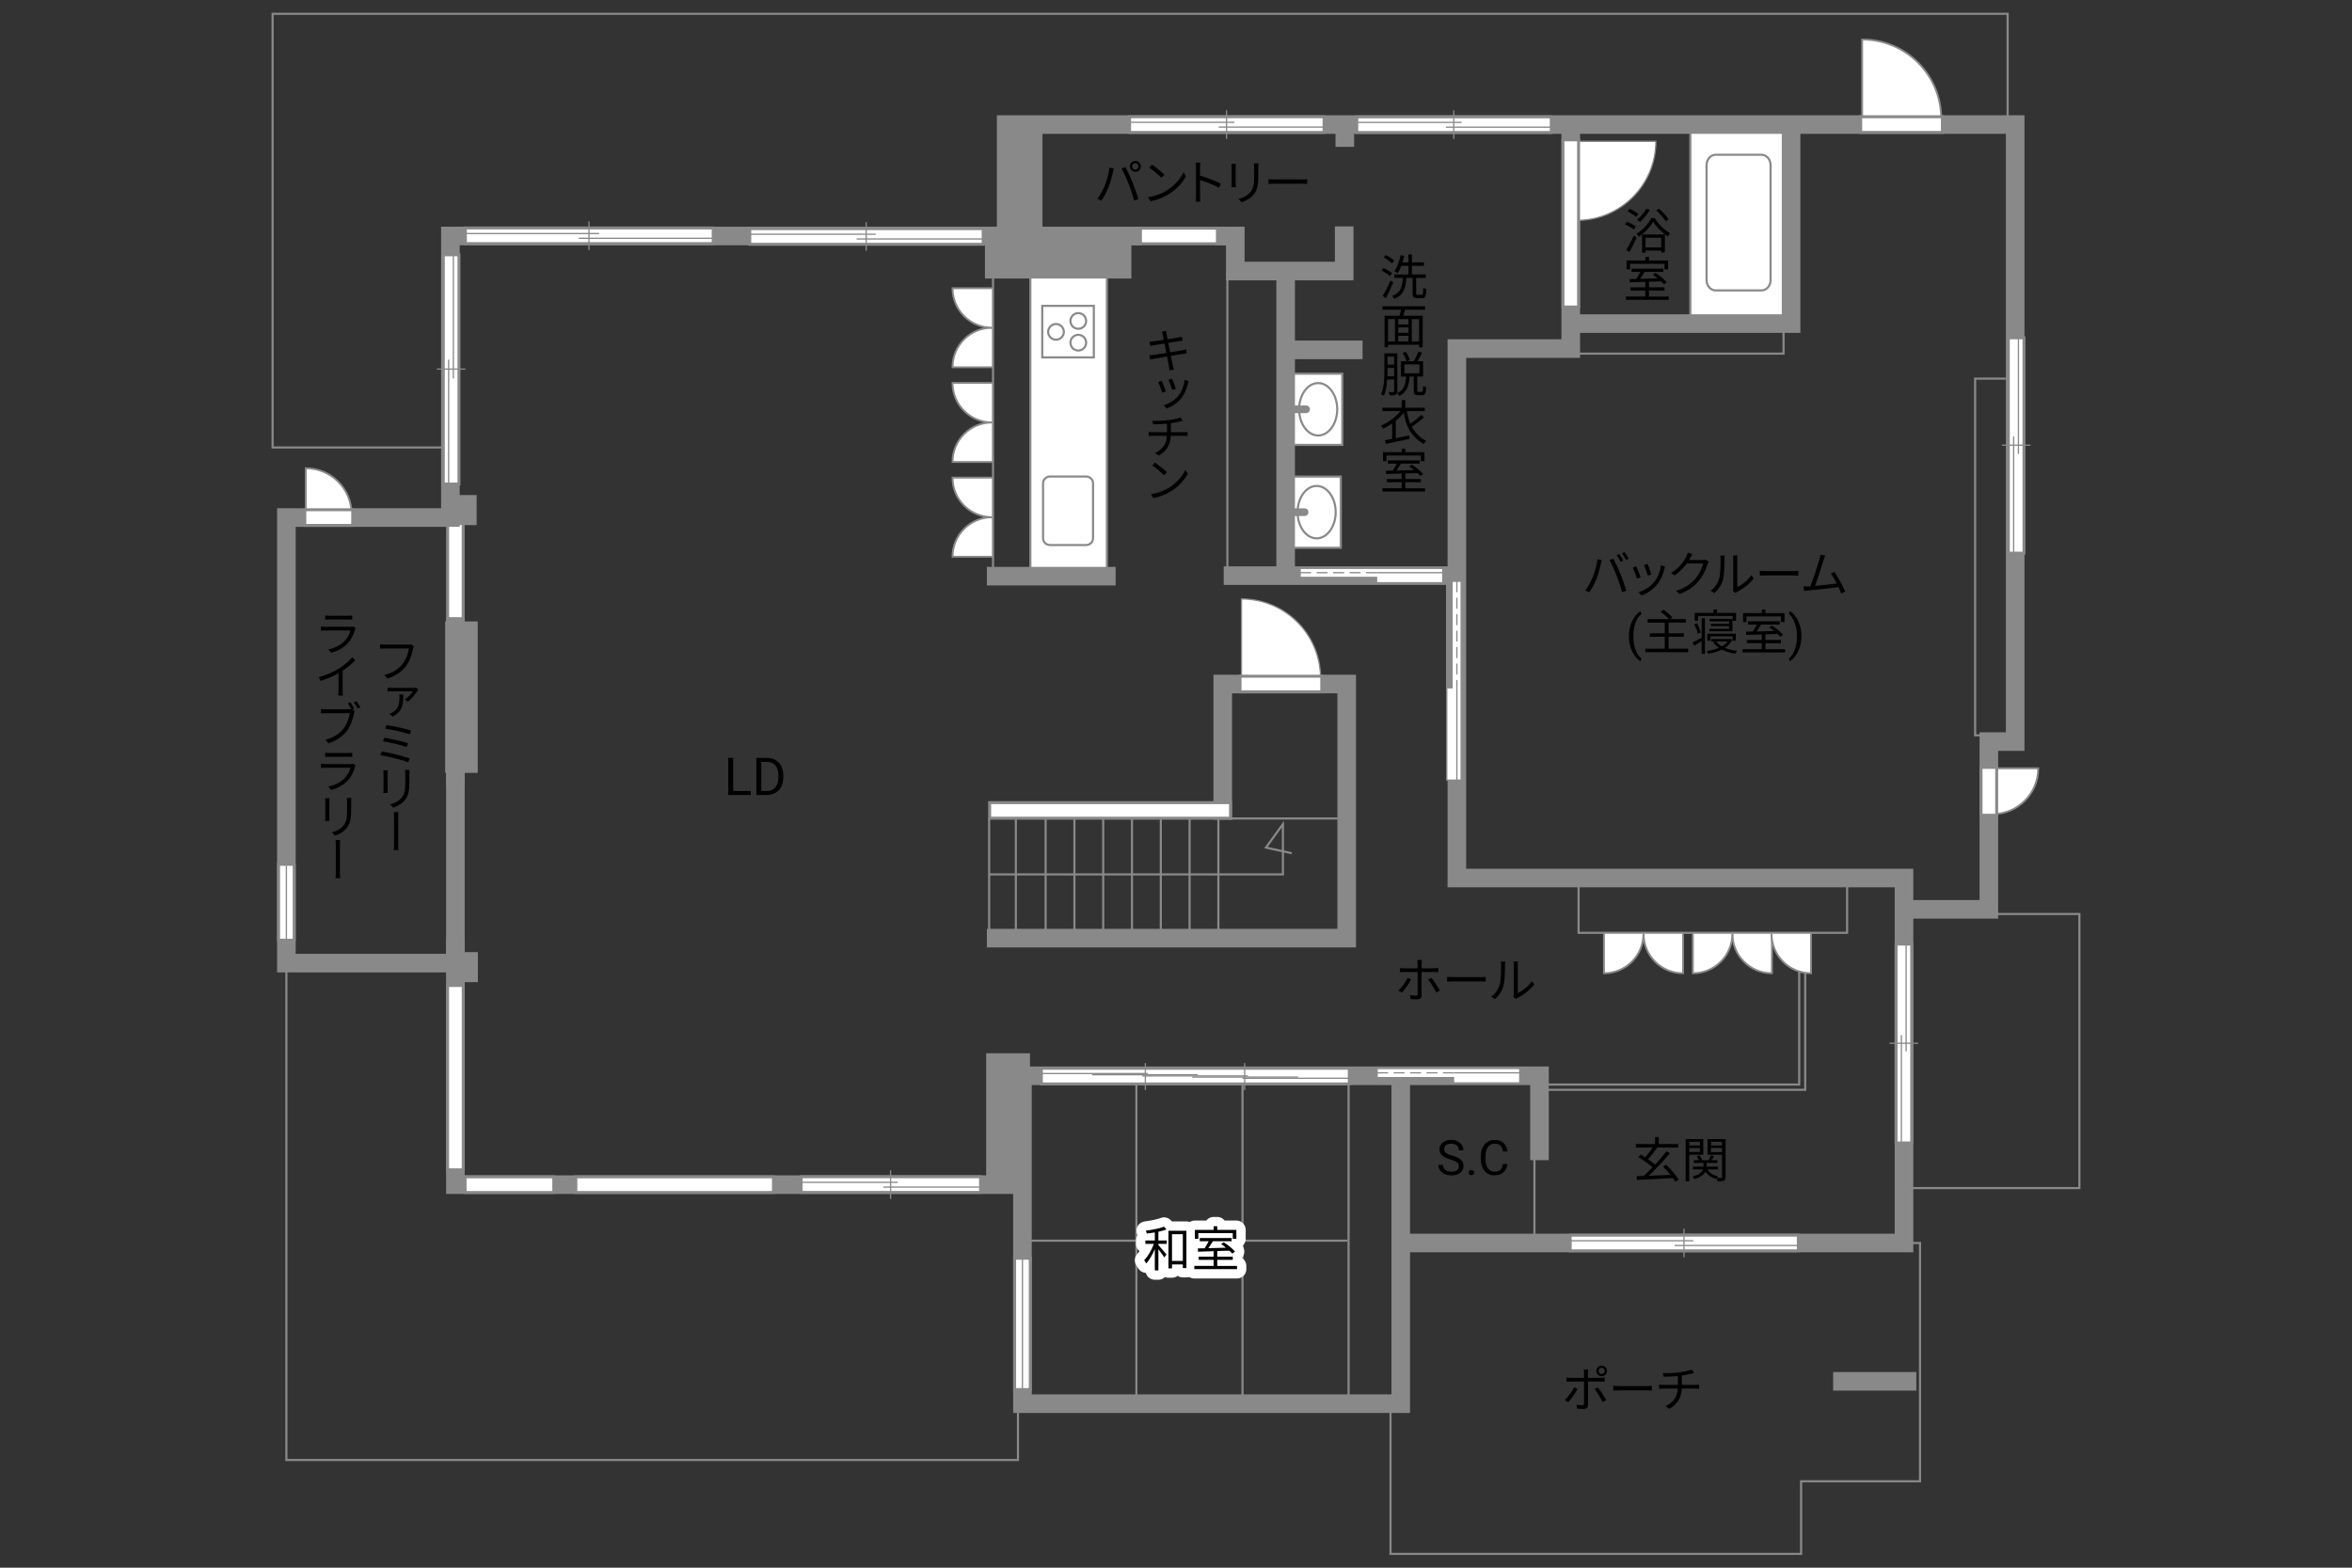 <?xml version="1.0" encoding="UTF-8"?>
<svg id="adrama-K" xmlns="http://www.w3.org/2000/svg" viewBox="0 0 630 420">
  <rect x="0" y="0" width="630" height="420" fill="#333333" stroke="none"/>
  <defs>
    <style>
      .cls-1, .cls-2, .cls-3, .cls-4, .cls-5, .cls-6, .cls-7, .cls-8, .cls-9, .cls-10 {
        fill: none;
      }

      .cls-2, .cls-3, .cls-11, .cls-12 {
        stroke-width: .34px;
      }

      .cls-2, .cls-3, .cls-11, .cls-12, .cls-4, .cls-6, .cls-7, .cls-13, .cls-8 {
        stroke: #898989;
      }

      .cls-3 {
        stroke-dasharray: 0 0 2.94 1.47;
      }

      .cls-11, .cls-14, .cls-13 {
        fill: #fff;
      }

      .cls-12, .cls-15 {
        fill: #898989;
      }

      .cls-4, .cls-6 {
        stroke-width: .57px;
      }

      .cls-4, .cls-8, .cls-9, .cls-10 {
        stroke-linecap: square;
      }

      .cls-5 {
        stroke-linecap: round;
        stroke-linejoin: round;
        stroke-width: 5px;
      }

      .cls-5, .cls-9, .cls-10 {
        stroke: #fff;
      }

      .cls-7 {
        stroke-width: .57px;
      }

      .cls-13 {
        stroke-width: .5px;
      }

      .cls-8 {
        stroke-width: 4.98px;
      }

      .cls-9 {
        stroke-width: 3.4px;
      }

      .cls-10 {
        stroke-width: 3.37px;
      }
    </style>
  </defs>
  <line class="cls-7" x1="326.35" y1="219.12" x2="326.35" y2="249.8"/>
  <line class="cls-7" x1="318.64" y1="219.12" x2="318.64" y2="249.8"/>
  <line class="cls-7" x1="310.93" y1="219.12" x2="310.93" y2="249.8"/>
  <line class="cls-7" x1="303.21" y1="219.12" x2="303.21" y2="249.8"/>
  <polyline class="cls-7" points="264.94 234.26 343.64 234.26 343.64 220.79 339.09 227.08 346.01 228.59"/>
  <line class="cls-7" x1="295.5" y1="219.12" x2="295.5" y2="249.8"/>
  <line class="cls-7" x1="287.79" y1="219.12" x2="287.79" y2="249.8"/>
  <line class="cls-7" x1="280.08" y1="219.12" x2="280.08" y2="249.8"/>
  <line class="cls-7" x1="264.95" y1="219.12" x2="264.95" y2="249.8"/>
  <line class="cls-7" x1="272.1" y1="219.12" x2="272.1" y2="249.8"/>
  <line class="cls-7" x1="328.87" y1="219.28" x2="358.54" y2="219.28"/>
  <line class="cls-8" x1="303.38" y1="63.22" x2="328.19" y2="63.22"/>
  <line class="cls-10" x1="303.38" y1="63.22" x2="328.19" y2="63.22"/>
  <line class="cls-8" x1="121.98" y1="167.84" x2="121.98" y2="139.67"/>
  <line class="cls-10" x1="121.98" y1="167.84" x2="121.98" y2="139.67"/>
  <rect class="cls-7" x="328.76" y="73.11" width="14.92" height="81.31"/>
  <rect class="cls-7" x="265.99" y="70.26" width="13.08" height="83.66"/>
  <polyline class="cls-7" points="76.71 258.03 76.71 391.15 272.67 391.15 272.67 374.05"/>
  <polyline class="cls-7" points="361.22 288.88 374.05 288.88 374.05 376.9 361.22 376.9"/>
  <line class="cls-7" x1="361.22" y1="376.9" x2="361.22" y2="288.88"/>
  <line class="cls-7" x1="332.81" y1="376.9" x2="332.81" y2="288.88"/>
  <line class="cls-7" x1="304.39" y1="376.9" x2="304.39" y2="288.88"/>
  <rect class="cls-7" x="374.13" y="287.88" width="36.88" height="45.27"/>
  <polyline class="cls-7" points="510 333.01 514.29 333.01 514.29 396.85 482.44 396.85 482.44 416.3 372.46 416.3 372.46 376.73"/>
  <rect class="cls-7" x="509.7" y="244.87" width="47.28" height="73.43"/>
  <polyline class="cls-7" points="413.03 290.56 481.93 290.56 481.93 250.19"/>
  <polyline class="cls-7" points="413.03 291.97 483.54 291.97 483.54 250.19"/>
  <rect class="cls-7" x="422.84" y="235.32" width="71.92" height="14.59"/>
  <rect class="cls-7" x="420.74" y="87.7" width="57" height="7.04"/>
  <rect class="cls-7" x="529.05" y="101.44" width="9.05" height="95.56"/>
  <polyline class="cls-7" points="118.79 119.88 73.02 119.88 73.02 3.7 537.76 3.7 537.76 32.87"/>
  <g>
    <path d="m375.49,265.97l-.9-.61c.87-.79,1.98-2.34,2.48-3.39l.91.44c-.55,1.11-1.75,2.77-2.5,3.56Zm5.28-7.89v1.34h3.43c.31,0,.74-.03,1.07-.06v1.08c-.35-.03-.74-.04-1.05-.04h-3.45v6.3c0,.68-.33,1.03-1.12,1.03-.55,0-1.31-.03-1.85-.09l-.09-1.03c.57.1,1.16.14,1.5.14s.51-.14.51-.49v-5.86h-3.6c-.4,0-.77.01-1.12.05v-1.1c.36.05.69.08,1.11.08h3.61v-1.34c0-.27-.04-.73-.09-.92h1.22c-.03.18-.08.65-.08.92Zm4.9,7.29l-.96.53c-.51-1.03-1.48-2.64-2.17-3.46l.88-.48c.7.83,1.73,2.47,2.25,3.41Z"/>
    <path d="m389.43,261.78h7.12c.65,0,1.12-.04,1.4-.06v1.27c-.26-.01-.81-.06-1.39-.06h-7.14c-.71,0-1.4.03-1.81.06v-1.27c.39.03,1.08.06,1.81.06Z"/>
    <path d="m401.69,263.81c.38-1.18.39-3.78.39-5.23,0-.39-.04-.68-.09-.95h1.2c-.01.16-.07.55-.07.94,0,1.44-.05,4.23-.4,5.53-.39,1.39-1.22,2.67-2.31,3.58l-.97-.66c1.09-.78,1.87-1.94,2.26-3.2Zm3.78,2.54v-7.79c0-.49-.07-.87-.08-.96h1.2c-.01.09-.05.47-.05.96v7.5c1.2-.55,2.79-1.73,3.8-3.2l.61.88c-1.12,1.52-2.93,2.86-4.43,3.6-.21.12-.35.22-.44.3l-.69-.57c.05-.21.09-.47.09-.73Z"/>
  </g>
  <g>
    <path d="m420.06,375.69l-.9-.6c.86-.81,1.98-2.35,2.48-3.41l.91.44c-.55,1.12-1.77,2.77-2.5,3.56Zm5.28-7.88v1.33h3.43c.31,0,.74-.03,1.07-.06v1.08c-.35-.03-.74-.03-1.05-.03h-3.44v6.29c0,.69-.34,1.04-1.12,1.04-.55,0-1.33-.04-1.85-.09l-.09-1.04c.56.1,1.16.16,1.5.16s.51-.16.51-.49v-5.86h-3.61c-.39,0-.75.01-1.1.04v-1.09c.36.04.69.06,1.1.06h3.61v-1.34c0-.29-.04-.73-.09-.92h1.22c-.04.18-.08.65-.08.94Zm4.9,7.28l-.96.53c-.51-1.01-1.48-2.64-2.17-3.46l.88-.47c.69.83,1.73,2.46,2.25,3.39Zm-1.23-9.23c.79,0,1.43.65,1.43,1.43s-.64,1.42-1.43,1.42-1.42-.62-1.42-1.42.64-1.43,1.42-1.43Zm0,2.26c.47,0,.84-.36.84-.83s-.38-.83-.84-.83-.82.38-.82.83.36.83.82.83Z"/>
    <path d="m433.94,371.34h7.12c.65,0,1.12-.04,1.4-.06v1.27c-.26-.01-.81-.06-1.39-.06h-7.14c-.71,0-1.4.03-1.81.06v-1.27c.39.03,1.08.06,1.81.06Z"/>
    <path d="m449.77,367.67c1.18-.17,2.72-.48,3.35-.75l.69.9c-.29.08-.55.14-.73.19-.65.17-1.65.36-2.59.51v2.5h3.59c.29,0,.75-.03,1.03-.05v1.08c-.29-.03-.68-.05-1-.05h-3.63c-.14,2.43-1.09,4.15-3.33,5.45l-1.03-.71c2.05-.95,3.13-2.41,3.29-4.73h-3.86c-.42,0-.86.03-1.17.05v-1.08c.3.03.75.05,1.14.05h3.91v-2.37c-1.31.13-2.78.17-3.78.18l-.26-.96c.99.04,2.96-.01,4.37-.2Z"/>
  </g>
  <g>
    <path d="m448.74,316.58c-.17-.29-.38-.62-.64-.97-3.5.2-7.19.38-9.63.51l-.1-1.01c.56-.01,1.2-.04,1.88-.07.74-.65,1.57-1.44,2.39-2.29-.96-.87-2.52-1.98-3.77-2.74l.6-.69c.38.22.79.47,1.21.73.68-.75,1.44-1.77,1.98-2.61h-4.49v-.95h5.15v-1.88h.99v1.88h5.2v.95h-5.79l.16.07c-.73,1.03-1.66,2.21-2.47,3.04.73.49,1.43,1,1.94,1.46,1.12-1.2,2.18-2.46,2.99-3.56l.95.49c-1.62,2-3.83,4.36-5.71,6.07,1.79-.08,3.85-.17,5.86-.26-.62-.78-1.34-1.57-2-2.22l.83-.49c1.3,1.22,2.7,2.89,3.37,3.99l-.9.57Z"/>
    <path d="m452.47,309.35v7.14h-.95v-11.32h4.71v4.19h-3.76Zm0-3.46v1h2.85v-1h-2.85Zm2.85,2.74v-1.08h-2.85v1.08h2.85Zm6.88,6.7c0,.52-.1.81-.46.98-.32.16-.88.17-1.7.17-.03-.23-.14-.61-.26-.86-.05.08-.1.16-.13.22-1.27-.34-2.22-1.01-2.82-1.95-.38.73-1.2,1.46-2.92,1.99-.12-.18-.38-.48-.57-.65,1.83-.51,2.55-1.25,2.81-1.92h-2.69v-.74h2.83v-1.01h-2.61v-.73h1.39c-.13-.34-.35-.75-.58-1.05l.75-.25c.31.4.61.94.7,1.3h1.69c.22-.4.49-.94.62-1.33l.87.29c-.22.35-.46.73-.66,1.04h1.53v.73h-2.85v1.01h3.07v.74h-2.86c.55.92,1.52,1.56,2.85,1.82-.12.1-.26.27-.38.43.55.03,1.05.03,1.21.01.17,0,.22-.07.22-.25v-5.95h-3.87v-4.2h4.82v10.17Zm-3.9-9.44v1h2.95v-1h-2.95Zm2.95,2.77v-1.11h-2.95v1.11h2.95Z"/>
  </g>
  <g>
    <path d="m388.57,310.64c-1.04-.3-1.81-.67-2.28-1.11-.48-.44-.71-.98-.71-1.62,0-.73.29-1.33.87-1.81.58-.48,1.34-.71,2.27-.71.63,0,1.2.12,1.7.37s.88.58,1.16,1.02c.27.43.41.9.41,1.42h-1.23c0-.56-.18-1-.53-1.32s-.86-.48-1.5-.48c-.6,0-1.07.13-1.41.4-.34.26-.5.63-.5,1.1,0,.38.16.7.48.96s.86.5,1.63.72c.77.22,1.37.45,1.8.71.43.26.76.56.96.91.21.35.31.76.31,1.23,0,.75-.29,1.35-.88,1.8-.58.45-1.37.68-2.34.68-.63,0-1.23-.12-1.78-.37-.55-.24-.97-.58-1.27-1-.3-.42-.45-.9-.45-1.44h1.22c0,.56.21,1,.62,1.32.41.32.96.49,1.65.49.64,0,1.14-.13,1.48-.39.34-.26.51-.62.51-1.07s-.16-.8-.48-1.05c-.32-.25-.89-.49-1.73-.73Z"/>
    <path d="m393.4,314.14c0-.2.06-.37.18-.51.12-.14.3-.2.54-.2s.42.07.55.2c.12.13.19.3.19.51s-.06.36-.19.49-.31.2-.55.2-.42-.07-.54-.2c-.12-.13-.18-.29-.18-.49Z"/>
    <path d="m403.78,311.83c-.11.98-.47,1.73-1.08,2.26s-1.42.8-2.42.8c-1.09,0-1.97-.39-2.62-1.17-.66-.78-.99-1.83-.99-3.14v-.89c0-.86.15-1.61.46-2.27.31-.65.74-1.15,1.3-1.5.56-.35,1.21-.52,1.96-.52.98,0,1.77.27,2.36.82.59.55.94,1.31,1.04,2.28h-1.22c-.11-.74-.34-1.27-.69-1.6s-.85-.5-1.48-.5c-.78,0-1.39.29-1.83.86s-.66,1.4-.66,2.46v.9c0,1,.21,1.8.63,2.4.42.59,1,.89,1.76.89.68,0,1.2-.15,1.56-.46.36-.31.6-.84.72-1.6h1.22Z"/>
  </g>
  <g>
    <path d="m196.39,211.92h4.72v1.07h-6.04v-9.95h1.32v8.88Z"/>
    <path d="m202.6,212.99v-9.95h2.81c.87,0,1.63.19,2.3.57s1.18.93,1.54,1.63.55,1.52.55,2.43v.64c0,.94-.18,1.76-.54,2.47s-.88,1.25-1.55,1.63-1.46.57-2.35.58h-2.75Zm1.31-8.88v7.81h1.38c1.01,0,1.8-.31,2.36-.94s.84-1.53.84-2.69v-.58c0-1.13-.27-2.01-.8-2.64-.53-.63-1.28-.95-2.26-.95h-1.53Z"/>
  </g>
  <g>
    <path d="m372.31,73.97c-.48-.47-1.47-1.11-2.28-1.51l.53-.69c.79.38,1.81.96,2.31,1.42l-.57.78Zm.87,1.7c-.55,1.36-1.3,2.99-1.94,4.21l-.86-.58c.6-1.03,1.46-2.73,2.09-4.19l.7.56Zm-.35-5.11c-.46-.49-1.4-1.16-2.18-1.59l.57-.65c.78.39,1.74,1.01,2.21,1.5l-.6.74Zm7.98,8.45c.33,0,.39-.27.43-1.95.21.17.58.34.84.4-.09,1.91-.31,2.42-1.18,2.42h-1.31c-.96,0-1.21-.29-1.21-1.29v-4.13h-1.68c-.18,2.77-.69,4.58-3.22,5.6-.1-.23-.38-.6-.6-.77,2.33-.86,2.72-2.42,2.86-4.84h-2.26v-.92h3.78v-2.31h-1.9c-.3.74-.62,1.42-1,1.94-.2-.14-.61-.42-.85-.52.78-1.03,1.33-2.64,1.64-4.26l.96.18c-.12.6-.26,1.18-.44,1.74h1.59v-2.12h.95v2.12h3.2v.92h-3.2v2.31h3.71v.92h-2.59v4.12c0,.36.05.43.38.43h1.1Z"/>
    <path d="m376.38,82.97c-.16.55-.34,1.13-.51,1.62h5.21v8.46h-.97v-.69h-8.31v.69h-.94v-8.46h4.02c.14-.49.27-1.09.38-1.62h-4.98v-.92h11.43v.92h-5.33Zm-4.58,8.5h1.85v-5.98h-1.85v5.98Zm5.47-5.98h-2.74v1.43h2.74v-1.43Zm0,2.22h-2.74v1.46h2.74v-1.46Zm-2.74,3.76h2.74v-1.51h-2.74v1.51Zm5.58-5.98h-1.95v5.98h1.95v-5.98Z"/>
    <path d="m374.3,104.82c0,.49-.12.77-.43.92-.3.17-.78.18-1.61.18-.04-.23-.16-.64-.27-.88.56.01,1.08.01,1.22.01.17-.01.22-.08.22-.25v-3.12h-1.85c-.1,1.52-.35,3.12-.9,4.36-.17-.14-.53-.36-.75-.44.83-1.82.88-4.41.88-6.31v-4.64h3.48v10.17Zm-.87-4.03v-2.21h-1.77v.71c0,.46,0,.96-.03,1.5h1.79Zm-1.77-5.25v2.16h1.77v-2.16h-1.77Zm9.19,9.45c.26,0,.31-.21.34-1.61.21.16.58.31.84.38-.09,1.68-.34,2.12-1.11,2.12h-1.12c-.9,0-1.12-.3-1.12-1.26v-3.74h-1.09c-.18,2.33-.69,4.16-2.74,5.19-.1-.23-.38-.57-.58-.74,1.85-.86,2.22-2.46,2.38-4.45h-1.43v-4.11h1.55c-.18-.6-.61-1.52-1.05-2.21l.82-.33c.47.69.94,1.6,1.1,2.2l-.75.34h1.78c.46-.73.96-1.79,1.24-2.57l.99.32c-.38.75-.79,1.59-1.2,2.25h1.48v4.11h-1.55v3.74c0,.34.04.38.31.38h.91Zm-4.68-4.98h4.04v-2.38h-4.04v2.38Z"/>
    <path d="m381.49,111.76c-.96.87-2.28,1.87-3.34,2.56.81,1.49,2,2.73,3.88,3.82-.26.18-.57.55-.7.85-3.45-2.18-4.68-4.72-5.34-8.4-.58.77-1.31,1.5-2.12,2.15v4.64c1.14-.22,2.41-.47,3.61-.72l.09.92c-2.24.48-4.65.97-6.34,1.33l-.29-.96c.56-.1,1.22-.23,1.96-.38v-4.11c-.75.53-1.57,1-2.41,1.38-.12-.25-.38-.62-.55-.83,2.02-.87,3.99-2.34,5.16-3.87h-4.8v-.91h5.15v-2.05h.97v2.05h5.23v.91h-4.8c.21,1.27.49,2.38.91,3.38,1-.68,2.17-1.61,2.91-2.35l.81.6Z"/>
    <path d="m381.72,130.81v.87h-11.44v-.87h5.17v-1.62h-3.99v-.86h3.99v-1.46c-1.57.05-3.03.09-4.17.13l-.05-.88c.53-.01,1.14-.01,1.81-.03.38-.56.79-1.27,1.1-1.88h-2.39v-.86h8.54v.86h-5.04c-.36.61-.79,1.29-1.2,1.86,1.46-.04,3.09-.08,4.72-.13-.43-.35-.88-.69-1.3-.98l.69-.48c1.09.69,2.41,1.74,3.02,2.5l-.73.55c-.2-.23-.46-.51-.77-.79-1.08.04-2.18.08-3.25.1v1.5h4.16v.86h-4.16v1.62h5.29Zm-10.36-7.27h-.92v-2.39h5.02v-.96h.97v.96h5.12v2.39h-.96v-1.5h-9.23v1.5Z"/>
  </g>
  <g>
    <path d="m307.89,91.54c.33-.01.66-.04,1.05-.09.49-.05,1.59-.22,2.77-.4-.13-.68-.23-1.17-.26-1.33-.08-.32-.14-.6-.23-.87l1.13-.18c.03.22.08.58.13.87.03.13.12.64.26,1.35,1.22-.2,2.37-.39,2.9-.49.38-.06.7-.14.91-.21l.21,1.07c-.18.01-.57.08-.91.13-.57.09-1.72.26-2.93.46.16.78.34,1.68.51,2.54,1.27-.22,2.46-.42,3.09-.53.49-.1.86-.17,1.12-.26l.21,1.07c-.26.03-.66.09-1.14.17-.69.1-1.86.3-3.09.49.25,1.23.46,2.25.51,2.54.09.36.18.75.3,1.16l-1.16.21c-.07-.43-.1-.82-.18-1.18l-.48-2.55c-1.43.23-2.78.46-3.39.57-.49.09-.84.16-1.12.23l-.23-1.1c.31-.01.79-.06,1.12-.12.64-.08,2-.3,3.43-.52-.17-.86-.34-1.75-.49-2.54-1.2.18-2.29.36-2.77.44-.36.06-.65.13-1.03.22l-.22-1.13Z"/>
    <path d="m312.32,104.85l-.99.36c-.2-.66-.87-2.38-1.12-2.83l.96-.34c.26.53.9,2.15,1.14,2.81Zm5.88-2.11c-.34,1.42-.81,2.68-1.69,3.83-1.16,1.47-2.6,2.34-3.98,2.86l-.82-.86c1.42-.43,2.91-1.25,3.93-2.55.9-1.1,1.51-2.68,1.66-4.24l1.11.31c-.09.26-.16.47-.21.64Zm-3.24,1.42l-.95.33c-.18-.64-.74-2.17-1.01-2.73l.95-.32c.21.52.86,2.18,1.01,2.73Z"/>
    <path d="m312.93,112.58c1.13-.16,2.63-.46,3.25-.73l.66.87c-.29.08-.52.13-.71.18-.62.17-1.59.35-2.5.49v2.42h3.47c.29,0,.74-.03,1-.05v1.05c-.27-.03-.65-.05-.98-.05h-3.51c-.13,2.37-1.07,4.04-3.24,5.29l-.99-.69c1.98-.94,3.04-2.34,3.2-4.6h-3.77c-.39,0-.82.03-1.12.05v-1.07c.27.04.73.06,1.1.06h3.8v-2.29c-1.29.13-2.7.16-3.68.17l-.25-.94c.95.05,2.89,0,4.25-.18Z"/>
    <path d="m313.33,130.53c1.95-1.22,3.47-3.09,4.2-4.64l.62,1.08c-.87,1.57-2.34,3.29-4.25,4.49-1.26.79-2.85,1.59-4.97,1.98l-.65-1.04c2.2-.34,3.83-1.1,5.04-1.86Zm-.75-4.02l-.78.82c-.65-.65-2.21-2.02-3.16-2.64l.73-.78c.88.6,2.52,1.9,3.21,2.6Z"/>
  </g>
  <g>
    <path d="m110.65,173.77c-.26,1.31-.87,3.34-1.87,4.65-1.16,1.47-2.67,2.64-4.98,3.37l-.84-.94c2.44-.61,3.86-1.69,4.91-3.04.9-1.14,1.48-2.87,1.65-4.08h-6.46c-.51,0-.92.01-1.25.04v-1.16c.34.04.84.08,1.26.08h6.33c.18,0,.43,0,.68-.06l.77.49c-.08.18-.13.39-.2.65Z"/>
    <path d="m111.76,185.13c-.35.6-1.35,2.05-2.54,2.85l-.77-.61c.9-.52,1.74-1.51,2.12-2.15-.71,0-5.08-.01-5.58-.01-.38,0-.81.01-1.18.05v-1.05c.35.04.81.08,1.18.08h5.76c.19,0,.53-.01.69-.05l.58.55c-.09.09-.21.25-.27.35Zm-6.58,6.85l-.87-.73c.29-.1.55-.22.87-.42,1.68-.99,1.82-2.39,1.82-4,0-.26-.01-.51-.06-.77h1.09c-.03,2.74-.2,4.55-2.85,5.92Z"/>
    <path d="m109.76,203.23l-.44,1.01c-1.66-.73-5.42-1.6-7.45-1.91l.39-1c2.12.34,5.79,1.21,7.5,1.9Zm-.44-4.08l-.42,1c-1.46-.58-4.55-1.27-6.33-1.55l.38-.96c1.73.29,4.78.94,6.37,1.51Zm.82-3.41l-.4.99c-1.53-.56-4.84-1.29-6.58-1.51l.36-.95c1.64.21,5.03.91,6.62,1.47Z"/>
    <path d="m103.81,207.27v4.21c0,.33.03.74.05.96h-1.2c.03-.18.07-.58.07-.96v-4.21c0-.22-.03-.66-.05-.9h1.18c-.03.23-.05.6-.05.9Zm5.84.09v2.04c0,3.04-.42,4.03-1.34,5.11-.81.99-2.07,1.55-2.99,1.86l-.82-.87c1.16-.3,2.22-.81,2.99-1.69.91-1.05,1.07-2.07,1.07-4.45v-2c0-.42-.03-.78-.07-1.09h1.2c-.03.31-.04.68-.04,1.09Z"/>
    <path d="m105.54,219c0-.36,0-1.01-.06-1.44h1.26c-.08.43-.08,1.08-.08,1.43v6.99c-.01.39-.01,1.2.08,1.78h-1.27c.08-.58.08-1.33.08-1.78v-6.98Z"/>
    <path d="m95.09,168.64c-.33,1.25-.9,2.56-1.85,3.59-1.31,1.46-2.91,2.21-4.51,2.65l-.81-.9c1.79-.36,3.37-1.18,4.45-2.31.77-.81,1.26-1.83,1.5-2.76h-6.67c-.29,0-.78.01-1.23.04v-1.1c.46.04.9.08,1.23.08h6.66c.27,0,.56-.04.7-.1l.7.44c-.05.13-.13.29-.17.38Zm-6.86-3.67h4.98c.39,0,.83-.03,1.14-.06v1.09c-.31-.03-.74-.03-1.17-.03h-4.95c-.38,0-.78.01-1.12.03v-1.09c.33.04.71.06,1.12.06Z"/>
    <path d="m90.88,179.06c1.33-.83,2.59-1.92,3.46-2.98l.84.81c-.96.99-2.13,1.95-3.41,2.8v5.33c0,.48.03,1.1.08,1.35h-1.25c.03-.25.07-.87.07-1.35v-4.65c-1.33.75-3.06,1.51-4.8,2.04l-.49-1c2.17-.58,4.11-1.47,5.5-2.34Z"/>
    <path d="m94.87,189.84l-.49.22.64.4c-.08.18-.14.39-.19.65-.26,1.31-.87,3.34-1.87,4.65-1.16,1.47-2.67,2.64-4.98,3.37l-.85-.94c2.44-.61,3.86-1.69,4.92-3.04.88-1.14,1.48-2.87,1.65-4.08h-6.46c-.51,0-.94.01-1.25.04v-1.16c.34.04.84.08,1.26.08h6.33c.14,0,.32,0,.52-.03-.26-.51-.64-1.12-.92-1.55l.69-.29c.31.44.75,1.18,1.01,1.66Zm1.65-.32l-.7.31c-.29-.52-.69-1.25-1.03-1.68l.69-.29c.3.42.77,1.17,1.04,1.65Z"/>
    <path d="m95.09,205.41c-.33,1.25-.9,2.56-1.85,3.59-1.31,1.46-2.91,2.21-4.51,2.65l-.81-.9c1.79-.36,3.37-1.18,4.45-2.31.77-.81,1.26-1.83,1.5-2.76h-6.67c-.29,0-.78.01-1.23.04v-1.1c.46.04.9.08,1.23.08h6.66c.27,0,.56-.04.7-.1l.7.44c-.05.13-.13.29-.17.38Zm-6.86-3.67h4.98c.39,0,.83-.03,1.14-.06v1.09c-.31-.03-.74-.03-1.17-.03h-4.95c-.38,0-.78.01-1.12.03v-1.09c.33.04.71.06,1.12.06Z"/>
    <path d="m88.22,214.76v4.21c0,.33.03.74.05.96h-1.2c.03-.18.07-.58.07-.96v-4.21c0-.22-.03-.66-.05-.9h1.18c-.03.23-.05.6-.05.9Zm5.84.09v2.04c0,3.04-.42,4.03-1.34,5.11-.81.99-2.07,1.55-2.99,1.86l-.82-.87c1.16-.3,2.22-.81,2.99-1.69.91-1.05,1.07-2.07,1.07-4.45v-2c0-.42-.03-.78-.07-1.09h1.2c-.03.31-.04.68-.04,1.09Z"/>
    <path d="m89.94,226.49c0-.36,0-1.01-.06-1.44h1.26c-.08.43-.08,1.08-.08,1.43v7c-.01.39-.01,1.2.08,1.78h-1.27c.08-.58.08-1.33.08-1.78v-6.98Z"/>
  </g>
  <rect class="cls-1" x="345.51" y="99.91" width="14.23" height="19.48"/>
  <rect class="cls-14" x="346.12" y="100.12" width="13.42" height="19.07"/>
  <path class="cls-6" d="m346.12,100.12h13.42v19.07h-13.42v-19.07Z"/>
  <path class="cls-6" d="m353.08,116.67c2.81,0,5.1-3.13,5.1-7.02s-2.29-7.02-5.1-7.02-5.1,3.14-5.1,7.02,2.29,7.02,5.1,7.02Z"/>
  <path class="cls-15" d="m346.27,108.63h3.59c.57,0,1.02.46,1.02,1.02s-.46,1.03-1.02,1.03h-3.59v-2.05Z"/>
  <rect class="cls-1" x="345.1" y="127.47" width="14.23" height="19.48"/>
  <rect class="cls-14" x="345.72" y="127.68" width="13.42" height="19.07"/>
  <path class="cls-6" d="m345.72,127.68h13.42v19.07h-13.42v-19.07Z"/>
  <path class="cls-6" d="m352.67,144.23c2.81,0,5.1-3.13,5.1-7.02s-2.29-7.02-5.1-7.02-5.1,3.14-5.1,7.02,2.29,7.02,5.1,7.02Z"/>
  <path class="cls-15" d="m345.87,136.19h3.59c.57,0,1.02.46,1.02,1.02s-.46,1.03-1.02,1.03h-3.59v-2.05Z"/>
  <rect class="cls-14" x="452.77" y="34.66" width="25.5" height="50.98"/>
  <rect class="cls-4" x="452.77" y="34.66" width="25.5" height="50.98"/>
  <path class="cls-4" d="m471.85,41.47c1.33,0,2.41,1.24,2.41,2.77v30.79c0,1.53-1.08,2.77-2.41,2.77h-12.32c-1.33,0-2.41-1.24-2.41-2.77v-30.79c0-1.53,1.08-2.77,2.41-2.77h12.32Z"/>
  <rect class="cls-14" x="275.99" y="73.71" width="20.5" height="79.6"/>
  <rect class="cls-4" x="275.99" y="73.71" width="20.5" height="79.6"/>
  <path class="cls-4" d="m281.23,127.66h9.71c1.01,0,1.84.82,1.84,1.84v14.68c0,1.01-.82,1.84-1.84,1.84h-9.71c-1.01,0-1.84-.82-1.84-1.84v-14.68c0-1.01.82-1.84,1.84-1.84Z"/>
  <rect class="cls-4" x="279.18" y="81.94" width="13.81" height="13.81"/>
  <path class="cls-4" d="m286.73,91.81c0-1.16.94-2.11,2.1-2.11s2.1.94,2.1,2.11-.94,2.1-2.1,2.1-2.1-.94-2.1-2.1Z"/>
  <path class="cls-4" d="m286.73,85.98c0-1.16.94-2.1,2.1-2.1s2.1.94,2.1,2.1-.94,2.11-2.1,2.11-2.1-.94-2.1-2.11Z"/>
  <path class="cls-4" d="m280.76,88.91c0-1.16.94-2.1,2.1-2.1s2.1.94,2.1,2.1-.94,2.1-2.1,2.1-2.1-.94-2.1-2.1Z"/>
  <g>
    <path d="m427.88,149.83l1.16.25c-.08.29-.18.66-.23.94-.18.82-.64,2.74-1.18,4.07-.48,1.2-1.18,2.54-1.91,3.58l-1.11-.47c.82-1.08,1.55-2.44,2-3.54.56-1.34,1.11-3.32,1.27-4.82Zm3.24.22l1.05-.35c.52.94,1.35,2.73,1.9,4.11.53,1.29,1.22,3.28,1.56,4.45l-1.16.38c-.33-1.33-.92-3.08-1.47-4.47-.52-1.34-1.31-3.15-1.88-4.11Zm3.67.17l-.7.31c-.26-.53-.7-1.31-1.05-1.81l.69-.29c.33.46.81,1.25,1.07,1.78Zm1.46-.53l-.7.31c-.29-.57-.7-1.3-1.08-1.79l.69-.29c.35.47.85,1.29,1.09,1.77Z"/>
    <path d="m439.48,154.67l-.99.36c-.2-.68-.9-2.47-1.16-2.93l.96-.38c.26.56.94,2.26,1.18,2.94Zm6.34-2.21c-.35,1.43-.91,2.82-1.85,3.99-1.2,1.53-2.78,2.54-4.24,3.09l-.86-.87c1.51-.44,3.16-1.43,4.23-2.77.92-1.13,1.6-2.78,1.79-4.45l1.12.35c-.09.27-.14.48-.2.65Zm-3.48,1.43l-.96.34c-.14-.58-.74-2.24-1.01-2.82l.95-.33c.22.52.86,2.24,1.03,2.81Z"/>
    <path d="m452.73,149.49c-.09.18-.2.36-.31.55h3.52c.35,0,.64-.04.85-.13l.87.53c-.1.18-.23.48-.3.69-.35,1.31-1.16,3.07-2.31,4.47-1.18,1.44-2.73,2.64-5.17,3.54l-.94-.85c2.38-.7,4-1.89,5.19-3.26,1.01-1.2,1.81-2.87,2.08-4.06h-4.39c-.79,1.09-1.88,2.25-3.3,3.2l-.9-.68c2.24-1.34,3.52-3.22,4.08-4.39.13-.22.33-.69.4-1.03l1.21.39c-.22.34-.46.78-.57,1.03Z"/>
    <path d="m460.48,155.03c.38-1.18.39-3.78.39-5.23,0-.39-.04-.68-.09-.95h1.2c-.01.16-.07.55-.07.94,0,1.44-.05,4.23-.4,5.53-.39,1.39-1.22,2.67-2.31,3.58l-.97-.66c1.09-.78,1.87-1.94,2.26-3.2Zm3.78,2.54v-7.79c0-.49-.07-.87-.08-.96h1.2c-.01.09-.05.47-.05.96v7.5c1.2-.55,2.79-1.73,3.8-3.2l.61.88c-1.12,1.52-2.92,2.86-4.43,3.6-.21.12-.35.22-.44.3l-.69-.57c.05-.21.09-.47.09-.73Z"/>
    <path d="m473.19,153h7.12c.65,0,1.12-.04,1.4-.06v1.27c-.26-.01-.81-.06-1.39-.06h-7.14c-.71,0-1.4.03-1.81.06v-1.27c.39.03,1.08.06,1.81.06Z"/>
    <path d="m488.46,150.08c-.38,1.22-1.66,5.21-2.31,6.9,1.91-.18,4.41-.46,5.84-.65-.52-1.03-1.1-2.04-1.59-2.67l.97-.44c.92,1.34,2.34,3.95,2.89,5.29l-1.09.49c-.17-.47-.42-1.07-.72-1.7-2,.26-6.36.74-8.1.9-.33.03-.7.09-1.08.14l-.2-1.21c.39.01.83,0,1.21-.01.2-.01.42-.03.65-.04.73-1.79,2.05-5.95,2.42-7.23.16-.6.21-.91.25-1.25l1.3.26c-.13.32-.27.66-.44,1.21Z"/>
    <path d="m436.32,170.42c0-.96.13-1.87.38-2.75s.64-1.68,1.15-2.4,1.03-1.23,1.58-1.52l.24.77c-.62.47-1.12,1.2-1.52,2.17s-.61,2.06-.65,3.27v.54c0,1.63.29,3.05.89,4.25.36.72.79,1.28,1.28,1.69l-.24.72c-.56-.31-1.1-.84-1.61-1.57-1-1.44-1.5-3.16-1.5-5.16Z"/>
    <path d="m452.2,173.79v.95h-11.49v-.95h5.2v-3.2h-4v-.92h4v-2.85h-4.6v-.95h5.71c-.51-.6-1.43-1.42-2.21-1.99l.78-.55c.83.6,1.87,1.48,2.38,2.09l-.61.44h4.2v.95h-4.62v2.85h4.08v.92h-4.08v3.2h5.27Z"/>
    <path d="m455.8,165.63h.87v9.52h-.87v-3.35c-.69.4-1.39.81-2,1.17l-.43-.85c.62-.29,1.52-.78,2.43-1.26v-5.23Zm-1.01,4.16c-.14-.68-.57-1.74-.98-2.52l.75-.32c.43.79.85,1.81,1.01,2.48l-.79.36Zm.03-3.47h-.87v-2.11h5.01v-.92h.95v.92h5.1v2.11h-.9v-1.3h-9.28v1.3Zm9.21,5.07c-.44.9-1.14,1.61-2,2.17.96.4,2.11.69,3.32.82-.2.19-.43.55-.52.75-1.35-.18-2.59-.56-3.63-1.1-1.09.55-2.35.91-3.63,1.12-.08-.21-.26-.55-.4-.74,1.13-.16,2.26-.43,3.25-.84-.62-.43-1.14-.94-1.52-1.52l.52-.18h-1.05v-.68h4.98l.16-.04.53.25Zm.05.25v-1.16h-5.93v1.16h-.83v-1.86h7.62v1.86h-.86Zm-.94-3.17v-.73h-4.86v-.6h4.86v-.69h-5.2v-.65h6.1v3.33h-6.16v-.66h5.26Zm-3.46,3.39c.38.49.9.94,1.53,1.3.64-.35,1.17-.78,1.57-1.3h-3.11Z"/>
    <path d="m478.17,173.92v.87h-11.44v-.87h5.17v-1.62h-3.99v-.86h3.99v-1.46c-1.57.05-3.03.09-4.17.13l-.05-.88c.53-.01,1.14-.01,1.81-.03.38-.56.79-1.27,1.1-1.88h-2.39v-.86h8.54v.86h-5.04c-.36.61-.79,1.29-1.2,1.86,1.46-.04,3.09-.08,4.72-.13-.43-.35-.88-.69-1.3-.98l.69-.48c1.09.69,2.41,1.74,3.02,2.5l-.73.55c-.2-.23-.46-.51-.77-.79-1.08.04-2.18.08-3.25.1v1.5h4.16v.86h-4.16v1.62h5.29Zm-10.36-7.27h-.92v-2.39h5.02v-.96h.97v.96h5.12v2.39h-.96v-1.5h-9.23v1.5Z"/>
    <path d="m482.52,170.48c0,.94-.12,1.85-.37,2.71-.25.87-.63,1.66-1.14,2.4s-1.04,1.25-1.6,1.56l-.25-.72c.65-.5,1.18-1.27,1.57-2.33.4-1.05.6-2.22.61-3.5v-.2c0-.89-.09-1.71-.28-2.48-.19-.76-.45-1.45-.78-2.05s-.71-1.08-1.12-1.42l.25-.72c.56.31,1.09.83,1.6,1.55s.88,1.52,1.14,2.39.38,1.8.38,2.8Z"/>
  </g>
  <g>
    <path d="m297.18,44.91l1.16.25c-.08.29-.18.66-.23.94-.18.82-.64,2.74-1.18,4.07-.48,1.2-1.18,2.53-1.91,3.57l-1.1-.47c.82-1.08,1.55-2.44,2-3.54.56-1.34,1.1-3.31,1.27-4.82Zm3.24.22l1.05-.35c.52.94,1.35,2.73,1.9,4.11.53,1.29,1.22,3.28,1.56,4.45l-1.16.38c-.32-1.33-.92-3.08-1.47-4.47-.52-1.34-1.31-3.15-1.89-4.11Zm3.69-2.02c.79,0,1.46.66,1.46,1.47s-.66,1.46-1.46,1.46-1.46-.65-1.46-1.46.65-1.47,1.46-1.47Zm0,2.33c.47,0,.86-.39.86-.86s-.39-.87-.86-.87-.86.39-.86.87.38.86.86.86Z"/>
    <path d="m312.68,50.93c2-1.26,3.59-3.19,4.34-4.78l.62,1.11c-.88,1.62-2.4,3.39-4.37,4.63-1.3.82-2.94,1.61-5.11,2.02l-.69-1.07c2.28-.34,3.97-1.13,5.2-1.9Zm-.77-4.12l-.82.82c-.65-.68-2.28-2.07-3.24-2.72l.74-.79c.92.61,2.59,1.96,3.31,2.69Z"/>
    <path d="m320.36,44.93c0-.36-.03-.95-.1-1.35h1.27c-.04.4-.09.96-.09,1.35v2.12c1.72.52,4.19,1.46,5.55,2.15l-.44,1.1c-1.42-.77-3.67-1.64-5.11-2.09.01,1.95.01,3.91.01,4.29,0,.4.03,1.1.08,1.53h-1.26c.06-.42.09-1.05.09-1.53v-7.57Z"/>
    <path d="m330.99,44.82v4.34c0,.33.03.75.05.99h-1.2c.03-.19.06-.61.06-1v-4.33c0-.23-.03-.69-.05-.94h1.18c-.03.25-.05.62-.05.94Zm6.05.09v2.11c0,3.12-.43,4.15-1.37,5.27-.85,1.01-2.15,1.57-3.09,1.9l-.84-.9c1.2-.3,2.3-.82,3.11-1.73.92-1.08,1.08-2.13,1.08-4.59v-2.05c0-.44-.03-.81-.07-1.13h1.22c-.03.32-.04.69-.04,1.13Z"/>
    <path d="m341.61,48.08h7.12c.65,0,1.12-.04,1.4-.07v1.27c-.26-.01-.81-.07-1.39-.07h-7.14c-.71,0-1.4.03-1.81.07v-1.27c.39.03,1.08.07,1.81.07Z"/>
  </g>
  <polyline class="cls-8" points="328.19 63.22 330.88 63.22 330.88 72.61 360.05 72.61 360.05 63.15"/>
  <polyline class="cls-8" points="119.97 258.03 76.71 258.03 76.71 138.66 120.64 138.66 120.64 63.22 303.38 63.22"/>
  <polyline class="cls-8" points="269.51 61.54 269.51 33.37 539.78 33.37 539.78 198.68 532.73 198.68 532.73 243.62 511.27 243.62"/>
  <polyline class="cls-8" points="479.75 35.05 479.75 86.69 422.75 86.69"/>
  <polyline class="cls-8" points="420.74 35.05 420.74 93.39 390.23 93.39 390.23 235.23 510 235.23 510 333.01 376.48 333.01"/>
  <polyline class="cls-8" points="412.36 308.33 412.36 288.21 273.87 288.21 273.87 335.16 273.87 376.06 375.2 376.06 375.2 289.55"/>
  <line class="cls-8" x1="121.98" y1="208.07" x2="121.98" y2="167.84"/>
  <line class="cls-8" x1="121.98" y1="254.01" x2="121.98" y2="208.07"/>
  <polyline class="cls-8" points="271.86 317.38 121.98 317.38 121.98 254.01"/>
  <line class="cls-8" x1="327.52" y1="217.12" x2="267.17" y2="217.12"/>
  <polyline class="cls-8" points="266.83 251.33 360.72 251.33 360.72 183.26 327.52 183.26 327.52 217.12"/>
  <line class="cls-8" x1="266.83" y1="154.36" x2="296.34" y2="154.36"/>
  <line class="cls-8" x1="330.27" y1="154.22" x2="388.89" y2="154.22"/>
  <line class="cls-8" x1="344.37" y1="152.58" x2="344.37" y2="74.87"/>
  <line class="cls-8" x1="345.38" y1="93.73" x2="362.48" y2="93.73"/>
  <line class="cls-7" x1="274.46" y1="332.39" x2="360.87" y2="332.39"/>
  <rect class="cls-15" x="269.51" y="33.37" width="9.72" height="29.34"/>
  <rect class="cls-15" x="263.82" y="63.89" width="39.23" height="10.73"/>
  <rect class="cls-15" x="118.62" y="132.63" width="9.05" height="8.05"/>
  <rect class="cls-15" x="119.24" y="166.49" width="8.72" height="40.57"/>
  <rect class="cls-15" x="119.63" y="255.08" width="8.38" height="8.05"/>
  <rect class="cls-15" x="264.15" y="282.18" width="11.74" height="37.55"/>
  <line class="cls-10" x1="327.52" y1="217.12" x2="267.17" y2="217.12"/>
  <line class="cls-8" x1="360.22" y1="34.59" x2="360.22" y2="36.85"/>
  <line class="cls-8" x1="510.81" y1="370.07" x2="493.51" y2="370.07"/>
  <path class="cls-11" d="m422.36,37.86h21.18c0,11.7-9.48,21.18-21.18,21.18"/>
  <line class="cls-8" x1="420.74" y1="80.15" x2="420.74" y2="39.57"/>
  <line class="cls-9" x1="420.74" y1="80.15" x2="420.74" y2="39.57"/>
  <path class="cls-11" d="m332.54,181.64v-21.18c11.7,0,21.18,9.48,21.18,21.18"/>
  <line class="cls-8" x1="351.94" y1="183.26" x2="334.25" y2="183.26"/>
  <line class="cls-9" x1="351.94" y1="183.26" x2="334.25" y2="183.26"/>
  <path class="cls-13" d="m498.79,31.75V10.57c11.7,0,21.18,9.48,21.18,21.18"/>
  <line class="cls-8" x1="518.19" y1="33.37" x2="500.5" y2="33.37"/>
  <line class="cls-9" x1="518.19" y1="33.37" x2="500.5" y2="33.37"/>
  <path class="cls-13" d="m81.9,137.72v-12.28c6.78,0,12.28,5.5,12.28,12.28"/>
  <line class="cls-8" x1="92.38" y1="138.66" x2="83.74" y2="138.66"/>
  <line class="cls-9" x1="92.38" y1="138.66" x2="83.74" y2="138.66"/>
  <path class="cls-13" d="m533.68,205.84h12.28c0,6.78-5.5,12.28-12.28,12.28"/>
  <line class="cls-8" x1="532.73" y1="216.32" x2="532.73" y2="207.68"/>
  <line class="cls-9" x1="532.73" y1="216.32" x2="532.73" y2="207.68"/>
  <path class="cls-13" d="m265.73,98.39h-10.59c0-5.85,4.74-10.59,10.59-10.59"/>
  <path class="cls-13" d="m265.73,77.21h-10.59c0,5.85,4.74,10.59,10.59,10.59"/>
  <path class="cls-13" d="m265.73,123.77h-10.59c0-5.85,4.74-10.59,10.59-10.59"/>
  <path class="cls-13" d="m265.73,102.59h-10.59c0,5.85,4.74,10.59,10.59,10.59"/>
  <path class="cls-13" d="m265.73,149.16h-10.59c0-5.85,4.74-10.59,10.59-10.59"/>
  <path class="cls-13" d="m265.73,127.97h-10.59c0,5.85,4.74,10.59,10.59,10.59"/>
  <path class="cls-13" d="m450.82,250.16v10.59c-5.85,0-10.59-4.74-10.59-10.59"/>
  <path class="cls-13" d="m429.63,250.16v10.59c5.85,0,10.59-4.74,10.59-10.59"/>
  <path class="cls-13" d="m474.62,250.16v10.59c-5.85,0-10.59-4.74-10.59-10.59"/>
  <path class="cls-13" d="m485.1,250.16v10.59c-5.85,0-10.59-4.74-10.59-10.59"/>
  <path class="cls-13" d="m453.44,250.16v10.59c5.85,0,10.59-4.74,10.59-10.59"/>
  <rect class="cls-11" x="387.53" y="155.73" width="3.85" height="53.27"/>
  <rect class="cls-12" x="387.53" y="155.73" width="1.42" height="28.54"/>
  <line class="cls-3" x1="390.23" y1="155.73" x2="390.23" y2="184.41"/>
  <line class="cls-2" x1="390.23" y1="184.41" x2="390.23" y2="209"/>
  <rect class="cls-11" x="348.26" y="152.27" width="38.2" height="3.85"/>
  <rect class="cls-12" x="348.26" y="154.69" width="20.46" height="1.42"/>
  <line class="cls-3" x1="348.26" y1="153.42" x2="368.83" y2="153.42"/>
  <line class="cls-2" x1="368.83" y1="153.42" x2="386.46" y2="153.42"/>
  <rect class="cls-11" x="368.88" y="286.27" width="38.2" height="3.85"/>
  <rect class="cls-12" x="368.88" y="288.7" width="20.46" height="1.42"/>
  <line class="cls-3" x1="368.88" y1="287.42" x2="389.45" y2="287.42"/>
  <line class="cls-2" x1="389.45" y1="287.42" x2="407.08" y2="287.42"/>
  <line class="cls-8" x1="76.71" y1="233.66" x2="76.71" y2="249.8"/>
  <line class="cls-9" x1="76.71" y1="233.66" x2="76.71" y2="249.8"/>
  <line class="cls-11" x1="76.71" y1="251.61" x2="76.71" y2="231.91"/>
  <line class="cls-8" x1="273.87" y1="339.2" x2="273.87" y2="370.19"/>
  <line class="cls-9" x1="273.87" y1="339.2" x2="273.87" y2="370.19"/>
  <line class="cls-11" x1="273.87" y1="373.64" x2="273.87" y2="335.84"/>
  <line class="cls-8" x1="509.97" y1="255.03" x2="509.97" y2="304.11"/>
  <line class="cls-9" x1="509.97" y1="255.03" x2="509.97" y2="304.11"/>
  <line class="cls-2" x1="509.3" y1="277.34" x2="509.3" y2="306.05"/>
  <line class="cls-2" x1="510.57" y1="253.03" x2="510.57" y2="281.65"/>
  <line class="cls-2" x1="506.13" y1="279.5" x2="513.8" y2="279.5"/>
  <line class="cls-8" x1="120.84" y1="70.36" x2="120.84" y2="127.58"/>
  <line class="cls-9" x1="120.84" y1="70.36" x2="120.84" y2="127.58"/>
  <line class="cls-2" x1="120.17" y1="96.37" x2="120.17" y2="129.84"/>
  <line class="cls-2" x1="121.44" y1="68.03" x2="121.44" y2="101.39"/>
  <line class="cls-2" x1="117.01" y1="98.88" x2="124.67" y2="98.88"/>
  <line class="cls-8" x1="126.76" y1="63.17" x2="188.94" y2="63.17"/>
  <line class="cls-9" x1="126.76" y1="63.17" x2="188.94" y2="63.17"/>
  <line class="cls-2" x1="155.03" y1="63.84" x2="191.4" y2="63.84"/>
  <line class="cls-2" x1="124.23" y1="62.57" x2="160.49" y2="62.57"/>
  <line class="cls-2" x1="157.76" y1="67" x2="157.76" y2="59.33"/>
  <line class="cls-8" x1="202.93" y1="63.35" x2="261.25" y2="63.35"/>
  <line class="cls-9" x1="202.93" y1="63.35" x2="261.25" y2="63.35"/>
  <line class="cls-2" x1="229.45" y1="64.02" x2="263.56" y2="64.02"/>
  <line class="cls-2" x1="200.56" y1="62.75" x2="234.57" y2="62.75"/>
  <line class="cls-2" x1="232.01" y1="67.18" x2="232.01" y2="59.52"/>
  <line class="cls-8" x1="540.04" y1="92.6" x2="540.04" y2="146.1"/>
  <line class="cls-9" x1="540.04" y1="92.6" x2="540.04" y2="146.1"/>
  <line class="cls-2" x1="539.37" y1="116.92" x2="539.37" y2="148.21"/>
  <line class="cls-2" x1="540.65" y1="90.42" x2="540.65" y2="121.62"/>
  <line class="cls-2" x1="536.21" y1="119.27" x2="543.88" y2="119.27"/>
  <line class="cls-8" x1="156.34" y1="317.38" x2="205.08" y2="317.38"/>
  <line class="cls-9" x1="156.34" y1="317.38" x2="205.08" y2="317.38"/>
  <line class="cls-8" x1="121.98" y1="311.31" x2="121.98" y2="266.12"/>
  <line class="cls-9" x1="121.98" y1="311.31" x2="121.98" y2="266.12"/>
  <line class="cls-8" x1="126.67" y1="317.38" x2="146.24" y2="317.38"/>
  <line class="cls-9" x1="126.67" y1="317.38" x2="146.24" y2="317.38"/>
  <line class="cls-8" x1="422.69" y1="333.01" x2="479.6" y2="333.01"/>
  <line class="cls-9" x1="422.69" y1="333.01" x2="479.6" y2="333.01"/>
  <line class="cls-2" x1="448.56" y1="333.68" x2="481.85" y2="333.68"/>
  <line class="cls-2" x1="420.37" y1="332.41" x2="453.56" y2="332.41"/>
  <line class="cls-2" x1="451.06" y1="336.84" x2="451.06" y2="329.17"/>
  <line class="cls-8" x1="365.52" y1="33.4" x2="413.42" y2="33.4"/>
  <line class="cls-9" x1="365.52" y1="33.4" x2="413.42" y2="33.4"/>
  <line class="cls-2" x1="387.29" y1="34.07" x2="415.31" y2="34.07"/>
  <line class="cls-2" x1="363.57" y1="32.79" x2="391.5" y2="32.79"/>
  <line class="cls-2" x1="389.4" y1="37.23" x2="389.4" y2="29.56"/>
  <line class="cls-8" x1="304.66" y1="33.38" x2="352.56" y2="33.38"/>
  <line class="cls-9" x1="304.66" y1="33.38" x2="352.56" y2="33.38"/>
  <line class="cls-2" x1="326.44" y1="34.05" x2="354.45" y2="34.05"/>
  <line class="cls-2" x1="302.71" y1="32.77" x2="330.64" y2="32.77"/>
  <line class="cls-2" x1="328.54" y1="37.21" x2="328.54" y2="29.54"/>
  <line class="cls-8" x1="216.68" y1="317.36" x2="260.55" y2="317.36"/>
  <line class="cls-9" x1="216.68" y1="317.36" x2="260.55" y2="317.36"/>
  <line class="cls-2" x1="236.62" y1="318.03" x2="262.29" y2="318.03"/>
  <line class="cls-2" x1="214.89" y1="316.76" x2="240.48" y2="316.76"/>
  <line class="cls-2" x1="238.55" y1="321.2" x2="238.55" y2="313.53"/>
  <g>
    <line class="cls-8" x1="281.03" y1="288.3" x2="359.32" y2="288.3"/>
    <line class="cls-9" x1="281.03" y1="288.3" x2="359.32" y2="288.3"/>
  </g>
  <line class="cls-2" x1="306.79" y1="292.05" x2="306.79" y2="284.8"/>
  <line class="cls-2" x1="333.39" y1="292.05" x2="333.39" y2="284.8"/>
  <g>
    <line class="cls-2" x1="332.81" y1="288.88" x2="361.15" y2="288.88"/>
    <line class="cls-2" x1="319.38" y1="288.56" x2="347.71" y2="288.56"/>
    <line class="cls-2" x1="305.96" y1="288.25" x2="334.27" y2="288.25"/>
    <line class="cls-2" x1="292.54" y1="287.93" x2="320.82" y2="287.93"/>
    <line class="cls-2" x1="279.12" y1="287.61" x2="307.38" y2="287.61"/>
  </g>
  <g>
    <g>
      <path class="cls-5" d="m310.28,332.34h2.26v.9h-2.26v.34c.49.52,1.85,2.11,2.17,2.51l-.58.79c-.3-.49-1.03-1.47-1.59-2.2v5.68h-.95v-5.72c-.64,1.51-1.48,2.98-2.31,3.87-.12-.26-.36-.65-.55-.88.99-.99,2.03-2.77,2.61-4.39h-2.29v-.9h2.54v-2.16c-.73.12-1.46.22-2.15.31-.05-.23-.16-.55-.27-.77,1.72-.23,3.74-.62,4.89-1.08l.65.75c-.6.22-1.37.43-2.17.6v2.34Zm7.51-2.61v10h-.96v-.98h-2.9v1.07h-.95v-10.09h4.81Zm-.96,8.09v-7.16h-2.9v7.16h2.9Z"/>
      <path class="cls-5" d="m331.34,339.15v.87h-11.44v-.87h5.17v-1.62h-3.99v-.86h3.99v-1.46c-1.57.05-3.03.09-4.17.13l-.05-.88c.53-.01,1.14-.01,1.81-.03.38-.56.79-1.27,1.1-1.89h-2.39v-.86h8.54v.86h-5.04c-.36.61-.79,1.29-1.2,1.86,1.46-.04,3.09-.08,4.72-.13-.43-.35-.88-.69-1.3-.98l.69-.48c1.09.69,2.41,1.74,3.02,2.5l-.73.55c-.2-.23-.46-.51-.77-.79-1.08.04-2.18.08-3.25.1v1.5h4.16v.86h-4.16v1.62h5.29Zm-10.36-7.27h-.92v-2.39h5.02v-.96h.97v.96h5.12v2.39h-.96v-1.5h-9.23v1.5Z"/>
    </g>
    <g>
      <path d="m310.28,332.34h2.26v.9h-2.26v.34c.49.52,1.85,2.11,2.17,2.51l-.58.79c-.3-.49-1.03-1.47-1.59-2.2v5.68h-.95v-5.72c-.64,1.51-1.48,2.98-2.31,3.87-.12-.26-.36-.65-.55-.88.99-.99,2.03-2.77,2.61-4.39h-2.29v-.9h2.54v-2.16c-.73.12-1.46.22-2.15.31-.05-.23-.16-.55-.27-.77,1.72-.23,3.74-.62,4.89-1.08l.65.75c-.6.22-1.37.43-2.17.6v2.34Zm7.51-2.61v10h-.96v-.98h-2.9v1.07h-.95v-10.09h4.81Zm-.96,8.09v-7.16h-2.9v7.16h2.9Z"/>
      <path d="m331.34,339.15v.87h-11.44v-.87h5.17v-1.62h-3.99v-.86h3.99v-1.46c-1.57.05-3.03.09-4.17.13l-.05-.88c.53-.01,1.14-.01,1.81-.03.38-.56.79-1.27,1.1-1.89h-2.39v-.86h8.54v.86h-5.04c-.36.61-.79,1.29-1.2,1.86,1.46-.04,3.09-.08,4.72-.13-.43-.35-.88-.69-1.3-.98l.69-.48c1.09.69,2.41,1.74,3.02,2.5l-.73.55c-.2-.23-.46-.51-.77-.79-1.08.04-2.18.08-3.25.1v1.5h4.16v.86h-4.16v1.62h5.29Zm-10.36-7.27h-.92v-2.39h5.02v-.96h.97v.96h5.12v2.39h-.96v-1.5h-9.23v1.5Z"/>
    </g>
  </g>
  <g>
    <path d="m437.64,61.51c-.51-.44-1.52-1.03-2.37-1.38l.53-.73c.82.33,1.86.87,2.38,1.3l-.55.81Zm-2.02,5.4c.58-.92,1.42-2.47,2.05-3.82l.73.58c-.57,1.27-1.31,2.7-1.95,3.84l-.83-.6Zm2.64-8.81c-.48-.46-1.48-1.08-2.3-1.46l.52-.7c.82.35,1.85.92,2.34,1.39l-.56.77Zm4.98.34c.98,1.63,2.6,3.22,4.08,4.03-.2.23-.43.6-.57.87-1.47-.92-3.07-2.51-3.94-3.94-.78,1.39-2.28,3.03-3.89,4.04-.1-.26-.35-.6-.55-.82,1.64-.96,3.19-2.7,3.91-4.19h.95Zm-1.33-2.22c-.68,1.21-1.69,2.46-2.63,3.26-.18-.17-.57-.45-.82-.6.97-.73,1.91-1.85,2.51-2.95l.94.29Zm-2.08,6.6h6.11v4.78h-.96v-.46h-4.22v.55h-.92v-4.88Zm.92.87v2.6h4.22v-2.6h-4.22Zm5.41-4.42c-.49-.81-1.59-2.04-2.55-2.92l.74-.48c.98.86,2.09,2.04,2.6,2.85l-.79.56Z"/>
    <path d="m446.98,79.45v.87h-11.44v-.87h5.17v-1.62h-3.99v-.86h3.99v-1.46c-1.57.05-3.03.09-4.17.13l-.05-.88c.53-.01,1.14-.01,1.81-.03.38-.56.79-1.27,1.1-1.88h-2.39v-.86h8.54v.86h-5.04c-.36.61-.79,1.29-1.2,1.86,1.46-.04,3.09-.08,4.72-.13-.43-.35-.88-.69-1.3-.98l.69-.48c1.09.69,2.41,1.74,3.02,2.5l-.73.55c-.2-.23-.46-.51-.77-.79-1.08.04-2.18.08-3.25.1v1.5h4.16v.86h-4.16v1.62h5.29Zm-10.36-7.27h-.92v-2.39h5.02v-.96h.97v.96h5.12v2.39h-.96v-1.5h-9.23v1.5Z"/>
  </g>
</svg>